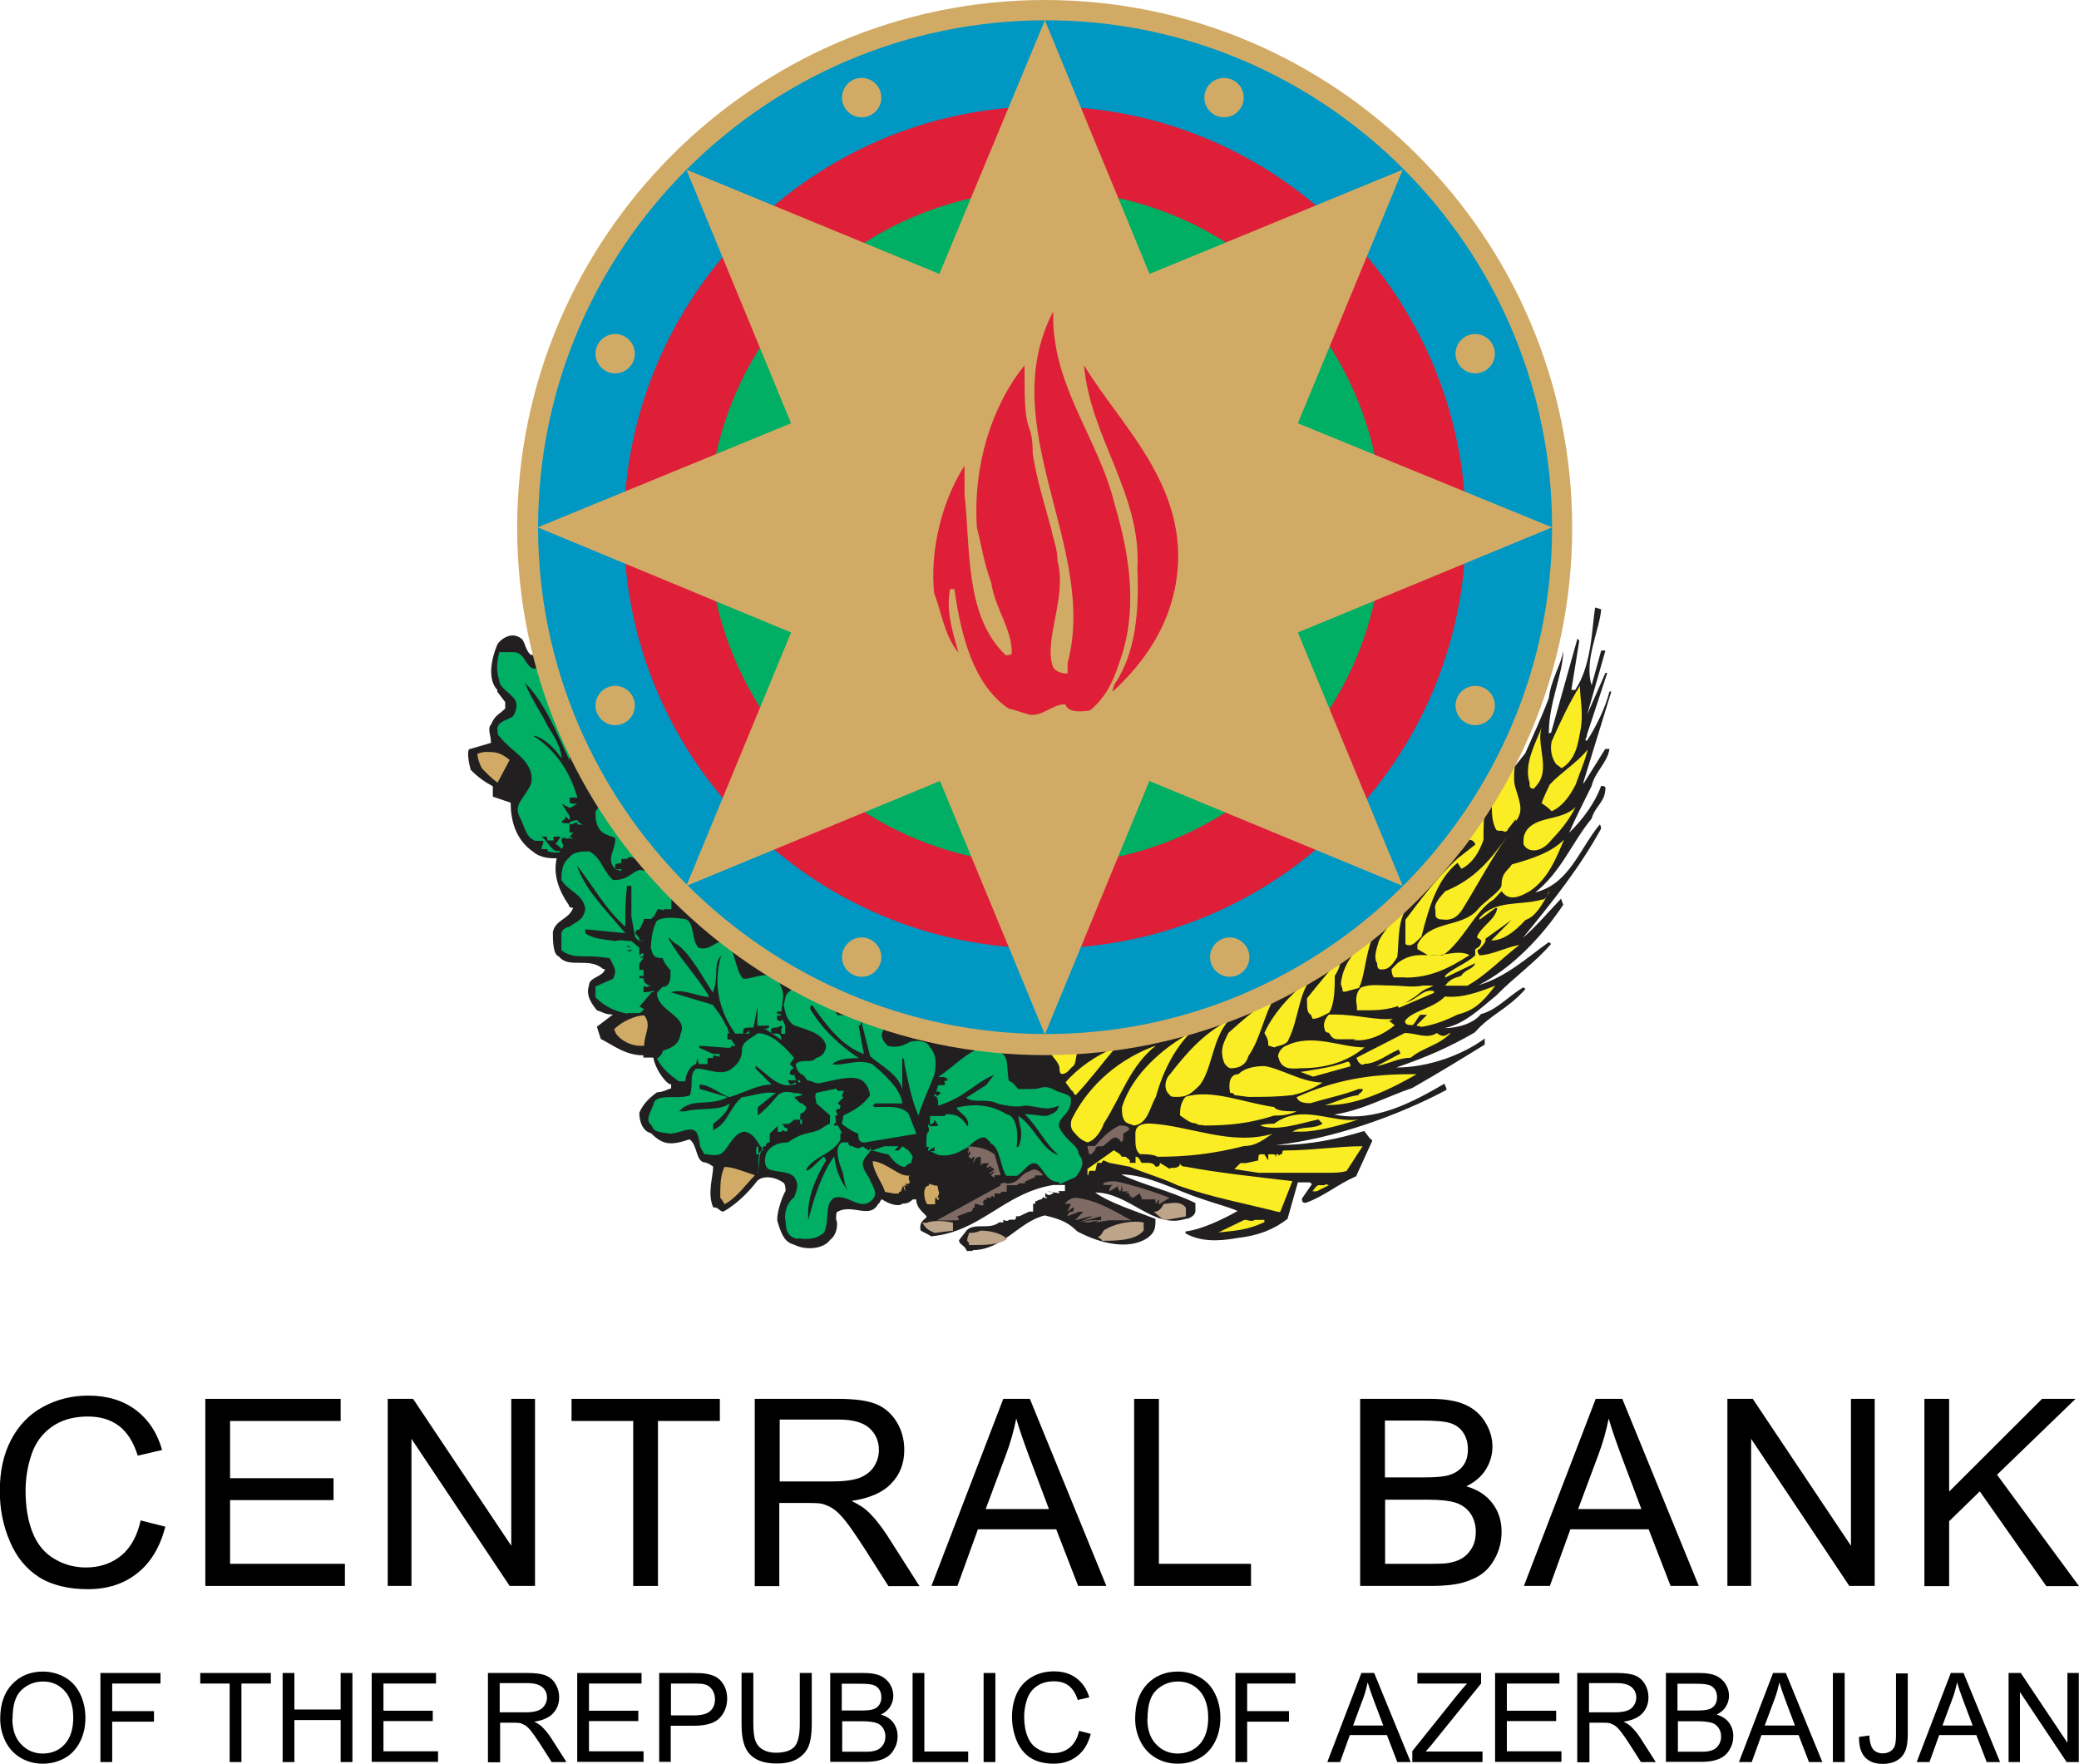 <?xml version="1.0" encoding="UTF-8"?><svg xmlns="http://www.w3.org/2000/svg" id="Layer_2" data-name="Layer 2" viewBox="0 0 102.47 86.92"><defs><style> .cls-1 { fill: #00ae64; } .cls-1, .cls-2, .cls-3, .cls-4, .cls-5, .cls-6, .cls-7, .cls-8, .cls-9, .cls-10, .cls-11 { fill-rule: evenodd; } .cls-2 { fill: #d1ab66; } .cls-3 { fill: #bda589; } .cls-4 { fill: #7f6b64; } .cls-5 { fill: #0555a5; } .cls-6 { fill: #0097c3; } .cls-7 { fill: #faed23; } .cls-8 { fill: #221f20; } .cls-9 { fill: #fcee1e; } .cls-10 { fill: #ec2026; } .cls-11 { fill: #df1e37; } </style></defs><g id="Layer_1-2" data-name="Layer 1"><g><g><g><path d="m6.93,74.93l1.22.31c-.26,1-.72,1.77-1.38,2.29-.66.53-1.48.79-2.44.79s-1.8-.2-2.43-.61c-.62-.4-1.1-.99-1.42-1.76-.33-.77-.49-1.59-.49-2.47,0-.96.18-1.8.55-2.51.37-.71.89-1.26,1.57-1.63.68-.37,1.42-.56,2.24-.56.92,0,1.7.23,2.33.7.63.47,1.07,1.13,1.31,1.98l-1.2.28c-.21-.67-.52-1.16-.93-1.47-.41-.31-.92-.46-1.53-.46-.71,0-1.3.17-1.78.51-.48.34-.81.8-1,1.37-.19.57-.29,1.16-.29,1.77,0,.78.11,1.47.34,2.05.23.59.58,1.02,1.07,1.31.48.29,1,.43,1.57.43.68,0,1.26-.2,1.74-.59.47-.39.79-.98.96-1.76Z"></path><path d="m10.12,78.16v-9.22h6.67v1.09h-5.45v2.82h5.1v1.08h-5.1v3.14h5.66v1.09h-6.88Z"></path><path d="m19.11,78.16v-9.22h1.25l4.84,7.24v-7.24h1.17v9.22h-1.25l-4.84-7.25v7.25h-1.17Z"></path><path d="m31.21,78.16v-8.13h-3.04v-1.09h7.31v1.09h-3.05v8.13h-1.22Z"></path><path d="m37.2,78.16v-9.22h4.09c.82,0,1.45.08,1.87.25.43.17.77.46,1.03.88.26.42.38.88.38,1.39,0,.65-.21,1.21-.64,1.65-.42.45-1.08.73-1.96.86.32.16.57.31.74.46.36.33.69.74,1.01,1.23l1.6,2.51h-1.53l-1.22-1.92c-.36-.55-.65-.98-.88-1.27-.23-.29-.44-.5-.62-.62-.18-.12-.37-.2-.56-.25-.14-.03-.36-.04-.68-.04h-1.42v4.1h-1.22Zm1.22-5.15h2.62c.56,0,.99-.06,1.31-.17.31-.12.55-.3.72-.55.16-.25.25-.53.25-.83,0-.44-.16-.79-.47-1.08-.32-.28-.82-.42-1.5-.42h-2.92v3.05Z"></path><path d="m45.91,78.16l3.54-9.22h1.31l3.77,9.22h-1.39l-1.08-2.79h-3.86l-1.01,2.79h-1.3Zm2.66-3.79h3.13l-.96-2.55c-.29-.78-.51-1.41-.65-1.91-.12.59-.28,1.18-.5,1.76l-1.01,2.71Z"></path><path d="m55.9,78.16v-9.22h1.22v8.13h4.54v1.09h-5.76Z"></path><path d="m67.04,78.16v-9.22h3.46c.7,0,1.27.09,1.7.28.43.19.76.47,1,.86.24.39.36.79.36,1.22,0,.39-.11.77-.32,1.11-.21.35-.54.63-.97.84.56.16.99.44,1.29.84.3.39.45.86.45,1.4,0,.43-.09.83-.27,1.2s-.41.66-.68.86c-.27.2-.61.35-1.01.46-.4.1-.9.15-1.49.15h-3.52Zm1.22-5.35h1.99c.54,0,.93-.04,1.16-.11.31-.09.54-.25.7-.46s.24-.48.24-.81c0-.31-.07-.58-.22-.81-.15-.23-.36-.39-.63-.48-.27-.09-.74-.13-1.4-.13h-1.84v2.79Zm0,4.26h2.3c.39,0,.67-.01.83-.04.28-.05.52-.13.7-.25.19-.12.34-.29.47-.51.12-.22.18-.48.18-.78,0-.34-.09-.64-.26-.9-.18-.25-.42-.43-.73-.53-.31-.1-.76-.15-1.35-.15h-2.13v3.17Z"></path><path d="m75.11,78.16l3.54-9.22h1.31l3.77,9.22h-1.39l-1.08-2.79h-3.86l-1.01,2.79h-1.3Zm2.66-3.79h3.13l-.96-2.55c-.29-.78-.51-1.41-.65-1.91-.12.59-.28,1.18-.5,1.76l-1.01,2.71Z"></path><path d="m85.14,78.16v-9.22h1.25l4.84,7.24v-7.24h1.17v9.22h-1.25l-4.84-7.25v7.25h-1.17Z"></path><path d="m94.85,78.16v-9.22h1.22v4.57l4.58-4.57h1.65l-3.87,3.74,4.04,5.49h-1.61l-3.28-4.67-1.51,1.47v3.2h-1.22Z"></path></g><g><path d="m.01,84.71c0-.73.2-1.3.59-1.71.39-.41.9-.62,1.51-.62.4,0,.77.1,1.1.29.33.19.57.46.74.81.17.35.26.74.26,1.18s-.09.84-.27,1.19-.43.62-.76.8c-.33.18-.68.27-1.07.27-.41,0-.78-.1-1.11-.3-.33-.2-.57-.47-.74-.82s-.25-.71-.25-1.1Zm.6,0c0,.53.14.95.43,1.25.28.3.64.46,1.07.46s.8-.15,1.08-.46c.28-.31.42-.74.42-1.31,0-.36-.06-.67-.18-.94-.12-.27-.3-.47-.53-.62-.23-.15-.49-.22-.78-.22-.41,0-.76.14-1.06.42-.3.28-.44.75-.44,1.41Z"></path><path d="m4.95,86.84v-4.39h2.96v.52h-2.38v1.36h2.06v.52h-2.06v1.99h-.58Z"></path><path d="m11.32,86.84v-3.87h-1.45v-.52h3.48v.52h-1.45v3.87h-.58Z"></path><path d="m13.93,86.84v-4.39h.58v1.8h2.28v-1.8h.58v4.39h-.58v-2.07h-2.28v2.07h-.58Z"></path><path d="m18.32,86.84v-4.39h3.17v.52h-2.59v1.34h2.43v.51h-2.43v1.49h2.69v.52h-3.27Z"></path><path d="m24.05,86.84v-4.39h1.95c.39,0,.69.04.89.12s.37.22.49.42c.12.2.18.42.18.66,0,.31-.1.57-.3.79-.2.21-.51.35-.93.41.15.07.27.15.35.22.17.16.33.35.48.58l.76,1.19h-.73l-.58-.91c-.17-.26-.31-.46-.42-.6-.11-.14-.21-.24-.29-.29s-.18-.09-.26-.12c-.07-.01-.17-.02-.32-.02h-.67v1.95h-.58Zm.58-2.45h1.25c.27,0,.47-.03.62-.08.15-.05.26-.14.34-.26.08-.12.12-.25.12-.39,0-.21-.08-.38-.23-.51-.15-.13-.39-.2-.71-.2h-1.39v1.45Z"></path><path d="m28.45,86.84v-4.39h3.17v.52h-2.59v1.34h2.43v.51h-2.43v1.49h2.69v.52h-3.27Z"></path><path d="m32.49,86.84v-4.39h1.66c.29,0,.51.01.67.04.22.04.4.1.54.2.15.1.26.24.35.42.09.18.13.38.13.6,0,.37-.12.69-.36.95-.24.26-.67.39-1.29.39h-1.13v1.78h-.58Zm.58-2.3h1.13c.38,0,.64-.07.8-.21s.24-.34.24-.59c0-.18-.05-.34-.14-.47s-.21-.22-.37-.26c-.1-.03-.28-.04-.54-.04h-1.12v1.57Z"></path><path d="m39.43,82.45h.58v2.54c0,.44-.05.79-.15,1.05s-.28.47-.54.63c-.26.16-.6.24-1.03.24s-.75-.07-1.01-.21c-.26-.14-.45-.35-.56-.62s-.17-.63-.17-1.1v-2.54h.58v2.53c0,.38.04.66.11.84.07.18.19.32.37.42.17.1.38.15.63.15.43,0,.73-.1.91-.29.18-.19.27-.57.27-1.12v-2.53Z"></path><path d="m40.92,86.84v-4.39h1.65c.34,0,.6.04.81.13.2.09.36.23.48.41.11.18.17.38.17.58,0,.19-.05.36-.15.53s-.26.3-.46.4c.27.08.47.21.61.4.14.19.21.41.21.66,0,.21-.04.4-.13.57-.09.18-.19.31-.32.41-.13.1-.29.17-.48.22s-.43.07-.71.07h-1.67Zm.58-2.54h.95c.26,0,.44-.02.55-.05.15-.04.26-.12.33-.22.07-.1.11-.23.11-.38,0-.15-.03-.27-.1-.38s-.17-.19-.3-.23-.35-.06-.67-.06h-.88v1.33Zm0,2.03h1.09c.19,0,.32,0,.4-.02.13-.02.25-.06.34-.12.09-.06.16-.14.22-.24.06-.11.09-.23.09-.37,0-.16-.04-.31-.13-.43-.08-.12-.2-.21-.35-.25s-.36-.07-.64-.07h-1.01v1.51Z"></path><path d="m44.98,86.84v-4.39h.58v3.87h2.16v.52h-2.74Z"></path><path d="m48.48,86.84v-4.39h.58v4.39h-.58Z"></path><path d="m53.18,85.3l.58.15c-.12.48-.34.84-.66,1.09-.32.25-.7.38-1.16.38s-.86-.1-1.15-.29c-.3-.19-.52-.47-.68-.84-.15-.37-.23-.76-.23-1.18,0-.46.09-.86.26-1.2.17-.34.42-.6.75-.78.32-.18.68-.26,1.06-.26.44,0,.81.11,1.11.34s.51.54.63.94l-.57.13c-.1-.32-.25-.55-.44-.7-.19-.15-.44-.22-.73-.22-.34,0-.62.08-.85.24s-.39.38-.48.65c-.09.27-.14.55-.14.84,0,.37.05.7.16.98s.28.49.51.62c.23.14.48.21.75.21.33,0,.6-.09.83-.28.23-.19.38-.47.46-.83Z"></path><path d="m55.95,84.71c0-.73.2-1.3.59-1.71.39-.41.9-.62,1.51-.62.4,0,.77.1,1.1.29.33.19.57.46.74.81.17.35.26.74.26,1.18s-.09.84-.27,1.19-.43.62-.76.8c-.33.18-.68.27-1.07.27-.41,0-.78-.1-1.11-.3-.33-.2-.57-.47-.74-.82s-.25-.71-.25-1.1Zm.6,0c0,.53.14.95.43,1.25.28.3.64.46,1.07.46s.8-.15,1.08-.46c.28-.31.42-.74.42-1.31,0-.36-.06-.67-.18-.94-.12-.27-.3-.47-.53-.62-.23-.15-.49-.22-.78-.22-.41,0-.76.14-1.06.42-.3.28-.44.75-.44,1.41Z"></path><path d="m60.89,86.84v-4.39h2.96v.52h-2.38v1.36h2.06v.52h-2.06v1.99h-.58Z"></path><path d="m65.42,86.84l1.68-4.39h.63l1.8,4.39h-.66l-.51-1.33h-1.83l-.48,1.33h-.62Zm1.27-1.8h1.49l-.46-1.22c-.14-.37-.24-.67-.31-.91-.06.28-.13.56-.24.84l-.48,1.29Z"></path><path d="m69.61,86.84v-.54l2.25-2.81c.16-.2.31-.37.45-.52h-2.45v-.52h3.14v.52l-2.46,3.04-.27.31h2.8v.52h-3.47Z"></path><path d="m73.69,86.84v-4.39h3.17v.52h-2.59v1.34h2.43v.51h-2.43v1.49h2.69v.52h-3.27Z"></path><path d="m77.74,86.84v-4.39h1.95c.39,0,.69.04.89.12s.37.22.49.42c.12.2.18.42.18.66,0,.31-.1.57-.3.79-.2.21-.51.35-.93.41.15.07.27.15.35.22.17.16.33.35.48.58l.76,1.19h-.73l-.58-.91c-.17-.26-.31-.46-.42-.6-.11-.14-.21-.24-.29-.29s-.18-.09-.26-.12c-.07-.01-.17-.02-.32-.02h-.67v1.95h-.58Zm.58-2.45h1.25c.27,0,.47-.03.62-.08.15-.05.26-.14.34-.26.08-.12.12-.25.12-.39,0-.21-.08-.38-.23-.51-.15-.13-.39-.2-.71-.2h-1.39v1.45Z"></path><path d="m82.11,86.84v-4.39h1.65c.34,0,.6.04.81.13.2.09.36.23.48.41.11.18.17.38.17.58,0,.19-.05.36-.15.53s-.26.3-.46.4c.27.08.47.21.61.4.14.19.21.41.21.66,0,.21-.04.4-.13.57-.09.18-.19.31-.32.41-.13.1-.29.17-.48.22s-.43.07-.71.07h-1.67Zm.58-2.54h.95c.26,0,.44-.02.55-.05.15-.04.26-.12.33-.22.07-.1.11-.23.11-.38,0-.15-.03-.27-.1-.38s-.17-.19-.3-.23-.35-.06-.67-.06h-.88v1.33Zm0,2.03h1.09c.19,0,.32,0,.4-.02.13-.02.25-.06.34-.12.09-.06.16-.14.22-.24.06-.11.09-.23.09-.37,0-.16-.04-.31-.13-.43-.08-.12-.2-.21-.35-.25s-.36-.07-.64-.07h-1.01v1.51Z"></path><path d="m85.71,86.84l1.68-4.39h.63l1.8,4.39h-.66l-.51-1.33h-1.83l-.48,1.33h-.62Zm1.27-1.8h1.49l-.46-1.22c-.14-.37-.24-.67-.31-.91-.06.28-.13.56-.24.84l-.48,1.29Z"></path><path d="m90.34,86.84v-4.39h.58v4.39h-.58Z"></path><path d="m91.62,85.6l.52-.07c.01.34.08.56.19.69.11.12.27.19.46.19.15,0,.27-.03.38-.1s.18-.16.22-.27c.04-.11.06-.3.06-.55v-3.02h.58v2.99c0,.37-.04.65-.13.85-.09.2-.23.36-.42.46-.19.11-.42.16-.68.16-.39,0-.68-.11-.88-.33-.2-.22-.3-.55-.29-.99Z"></path><path d="m94.47,86.84l1.68-4.39h.63l1.8,4.39h-.66l-.51-1.33h-1.83l-.48,1.33h-.62Zm1.27-1.8h1.49l-.46-1.22c-.14-.37-.24-.67-.31-.91-.06.28-.13.56-.24.84l-.48,1.29Z"></path><path d="m99,86.84v-4.39h.6l2.3,3.44v-3.44h.56v4.39h-.6l-2.3-3.45v3.45h-.56Z"></path></g></g><g><path class="cls-8" d="m27.85,41.16s.09,0,.09-.13c0,.13.09.13.09,0v-.09l-.39-.3h0c-.09.21,0,.3,0,.39l.21.13h0Zm20.08,20.45c1.5,0,2.29-1.41,3.57-1.71.69.17,1.11.3,1.6.79,1.18.62,2.55.92,3.46.32.3-.23.39-.41.39-.81v-.13c-.99-.39-2.27-.79-2.97-1.3,1.67,0,2.87,1.82,4.45,1.3.19,0,.49-.17.49-.39v-.39c-1.28-.62-2.67-.92-3.66-1.41h0c1.3,0,2.69.79,3.96,1.2.58.21,1.3.39,1.78.6-.68.39-1.78.92-2.57,1.01v.09c.7.41,1.6.41,2.57.23,1-.11,1.78-.41,2.46-.94l.51-1.8h.6l.09.09-.49.71c0,.21.09.21.19.21.9-.32,1.58-.92,2.48-1.31l.79-1.73s0-.11-.09-.11l-.3-.39c-1.3.39-2.67.69-4.26.69h-.08c2.85-.3,6.12-1.5,8.4-2.72,0,0,0-.09-.11-.3-1.58.92-3.44,1.92-5.43,1.52h0c1.39-.21,2.67-.92,3.85-1.31,1.28-.73,2.57-1.52,3.57-2.14v-.3c-1.09.81-2.78,1.43-4.36,1.43-.19,0,0,0,0,0,1.5-.51,2.67-1.03,3.87-1.73.79-.9,1.58-1.11,2.48-2.12q0-.09-.11-.09c-.79.49-1.3,1.11-2.07,1.31-.39.49-1.2.69-1.8.69,0,0-.09,0,0,0,1-.21,1.69-.9,2.57-1.62.9-.92,1.9-1.61,2.69-2.53l-.11-.09c-.98.69-2.07,1.71-3.46,2.12h0c1.6-.81,3.08-2.33,4.17-3.96l-.11-.3c-.49.51-1.28,1.43-1.88,1.93,1.58-1.93,2.78-3.44,3.85-5.37,0-.21-.07-.21-.07-.21-1,1.22-1.5,2.93-3.17,3.34,1.28-1.01,1.78-2.42,2.78-3.64.17-.62.68-.81.68-1.52,0,0,0-.09-.21-.09-.3.81-.86,1.61-1.58,2.31.3-.69.71-1.5,1.11-2.31.17-.71.77-1.13.88-1.82h-.21l-1.07,1.71v-.09l1.37-4.45h-.09c-.21.83-.71,1.82-1.11,2.42-.17,0,0-.11,0-.3l1-3.04h-.09l-.9,2.05.9-3.15h-.21l-.47,1.71c-.39-1.2.39-2.72.47-3.74l-.3-.09c-.17,1.11-.17,2.84-.98,4.06h-.19l.39-2.42-.09-.11-1.3,4.64c-.11,0-.11.11-.11,0,0-1.5.71-2.93.71-4.04h0c-.11.71-.6,1.41-.71,2.33-.38,1.01-.77,1.82-1.16,2.72h0c-22.56,28.97-44.25,7.7-48.89-4.84h-.11c-.3-.21-.3-.7-.49-.81-.51-.41-1.09.11-1.18.3-.3.71-.49,1.71,0,2.23v.09l.39.51v.32c-.3.3-.49.3-.7.79-.19.21,0,.51,0,.9l-1.09.32c-.09.19,0,.69.09,1.01.39.39.7.6,1.09.81v.51l.88.3c0,.81.21,1.8,1.11,2.42.38.32.86.32,1.16.32-.19.81.11,1.61.6,2.31q0,.13.21.13c-.21.58-.88.58-1,1.2,0,.39,0,1.11.3,1.2.49.62,1.48,0,2.18.62h.09c-.09.39-.79.39-.79.81-.19.51.21,1,.39,1.22.3.09.39.21.79.21l-.79.6.19.6c.6.3,1.2.81,2.1.81v.11h.49c.09.51.49,1.11.79,1.31h.09v.21c-.09,0-.39.19-.69.19-.3.21-.68.53-.88,1.01,0,.51.21.92.58,1.01.6.6.99.6,1.9.3.39.3.3,1.01.69,1.13q.17,0,.47.21c0,.51-.3,1.31,0,2.01.3,0,.3.21.51.21.69-.39,1.28-1.01,1.67-1.52.3-.28.9-.19,1.3.11q.09.09.09.39c-.19.3-.49,1.24-.39,1.54.21.7.39,1,.81,1.11.58.3,1.46.21,1.77-.23.39-.3.39-.88.3-1.01,0-.17,0-.39.09-.39.71-.39,1.6.39,1.99-.39.09,0,.09-.21.19-.21.3.21.81.39,1,.21.11,0,.3,0,.51-.21h.17c0,.39.3.6.51.83,0,.17-.38.17-.3.69.09.09.4.19.51.3,2.46-.21,3.57-2.12,6.03-2.53h.58v.3h-.28c-.09,0,0,0,0,.11l-.6-.11c.3.11.3,0,.3.11-.3.19-.3,0-.39,0v.19h.09c0,.11-.19,0-.19,0l-.09.11c-.21,0-.3.21-.3,0v.21h-.11v.39h-.19l-.49.23h-.21q.11,0,0,.17h-.41.13c-.13.13-.3,0-.3,0v.13h-.41c.21,0,.3,0,.21,0-.49.39-1.2,0-1.6.39l-.38.49c0,.23.28.23.38.53h.3Z"></path><path class="cls-8" d="m28.51,38.98h0v-.07h-.06v.07h.06Z"></path><path class="cls-2" d="m45.7,59.35h.39v-.32c.11,0,.11.11.11.11.09,0,.09-.11.09-.11h-.09l.09-.21-.09-.39h-.11l-.3-.09v.09c-.3,0-.3.6-.09.92h0Zm-1.58-.53h.19v-.09h.09l.11-.3.11.3q0-.3-.11-.3h.28s-.17,0-.17-.09h.17c.11-.11,0-.11,0-.3q0-.11.11-.11h0c-.6.11-1.09-.6-1.88-.71v.11c.09.51.49,1.01.6,1.41l.49.09h0Zm-8.41.53c.6-.32,1-.92,1.5-1.43h0c-.62-.21-1.11-.41-1.5-.41-.21.41-.21.92-.21,1.52,0,0,.11.11.21.32h0Zm-4.15-7.81h.19c0-.6.39-1.01,0-1.5-.39,0-1.09.28-1.48.69l.09.21c.3.41.81.6,1.2.6h0Zm-7.04-12.96l.6-1.13c-.49-.39-.7-.39-1.2-.39,0,0-.17,0-.39.09,0,.21.11.51.22.71.17.19.49.51.77.71h0Z"></path><path class="cls-3" d="m57.36,60.14l1.09-.19v-.43c-.3-.39-.79-.19-1.09-.19-.19.39-.39.39-.49.39l.49.41h0Zm-3.06,1.01c.69,0,1.67,0,2.07-.51h0v-.39c-.47-.11-1.37,0-1.97.39-.09.19-.21.32-.3.32.09.09.21.09.21.19h0Zm-6.54.21c.79,0,1.48,0,1.88-.3-.3-.3-.88-.41-1.3-.41-.28.11-.39.11-.58.11,0,.07-.09.21-.09.39l.09.11v.09h0Zm-1.67-.6l.88-.11v-.39c-.39-.11-1.09-.11-1.28,0h-.23c.23.39.41.39.62.51h0Z"></path><path class="cls-4" d="m46.95,60.14h.3c0-.19-.09-.19-.09-.19l.58-.22q.21,0,.21-.21h.09v-.19c.3,0,.3.19.49,0,0,0-.19,0,0-.21h.09v-.09h.23c0-.21.17,0,.17,0v-.21h.3q0-.09.11-.09h.19v-.32h.51l.09-.09h.3v-.09l.49-.21v-.09h.39s-.09-.21-.39-.3c-.09,0-.28.09-.49.19-.3.21-.39.51-.9.51-.19-.09-.19,0-.3,0v.09l-3.16,1.73s-.09,0,0,0h.79Zm2.07-2.22h.3l-.3-1.03c-.26-.19-.68-.39-1.28-.39v.21q-.09,0,0,.19v-.19c.21.19,0,.19,0,.3.21.19.21,0,.21,0h.09l-.09.32.09-.13s0-.19.3-.19v.51q0-.19.19-.19h.09v.19-.19h.13l-.13.19c.13.11.13-.19.23,0,0,0,0,.11-.09.11l.09-.11.17.11-.26.19c.09.11.09-.09.26-.09h0l-.17.21.17.09v-.09h0Zm4.68-1.03h0c.19,0,.19-.19.28-.19h0c0-.21.11-.21.3-.21h.09l.21-.19c.09,0,.3-.43.6-.13l.09.13.09-.13v-.3l.3-.19c0-.21-.3-.21-.49-.21-.6.3-.9.69-1.2,1.01h-.38l.09.39h0Zm3.46,2.44l.49-.3c-.79-.3-1.76-.62-2.67-.81-.3,0-.39,0-.6.09v.09h.51s-.21,0-.21.32l.51-.32s-.21,0,0,.32c.09,0,.09-.32.09-.32q.09.32,0,.32h.39l-.21.09h.21v.21s.09-.21.09,0h.11l.3-.21.09.21h.08s-.08,0-.08.09h.69v.21l.19-.21h0q0,.21-.11.21h.11Zm-3.55.92l.58-.11h0l-.21.11.69-.11h1.09c-.79-.41-1.67-1.01-2.76-1.11-.11,0-.39.09-.51.3h.3l-.19.39.28-.21s.11,0,0,.21h-.09q-.09,0-.19.22l.58-.22h.21l-.4.41c.19,0,.6-.19.88-.19h0l-.69.3,1.09-.3v.19c-.3,0-.68,0-.88.11h.21Z"></path><path class="cls-8" d="m45.55,56.22h.08l-.08-.23v.23h0Z"></path><path class="cls-8" d="m45.98,56.07v-.08s-.13-.15-.21-.15c-.13.15.07.15.21.22h0Z"></path><path class="cls-8" d="m37.94,55.26q.06,0,0-.07h0s0,.15,0,.07h0Z"></path><path class="cls-8" d="m38.46,55.17v-.15c0-.07-.13.15-.21,0l.21.15h0Z"></path><path class="cls-8" d="m38.77,54.71h.08v-.08q0-.15.13-.15c.08,0-.13,0,0-.08v-.08h-.13l-.08.38h0Z"></path><path class="cls-8" d="m39.31,54.51v-.07s-.08-.08-.08,0l.08.07h0Z"></path><path class="cls-8" d="m38.22,54.17h.15c0-.15-.15,0-.15,0h0Z"></path><path class="cls-8" d="m40.87,53.91h.06c0-.08-.06-.08-.06-.08v.08h0Z"></path><path class="cls-8" d="m46.33,53.91s0-.08.13-.08c0,0,0,.08.06.08-.06-.08-.06-.21-.19-.21q-.08.13-.08.21h.08Z"></path><path class="cls-9" d="m64.72,53.06l1.84-.51c0-.15-.07-.23-.13-.23-.83.3-1.58.38-2.33.51l.62.23h0Z"></path><path class="cls-8" d="m46.58,52.67l.06-.08h-.06v.08h0Z"></path><path class="cls-9" d="m66.77,51.26c.68.07,1.43-.28,1.97-.73l-.26-.21c-.69.36-1.16.73-1.78.94h.08Z"></path><path class="cls-9" d="m68.97,49.66l1.71-.73v-.08c-.49-.15-.83.38-1.3.53-.21.08-.41.08-.49.15,0,0,0,.13.08.13h0Z"></path><path class="cls-1" d="m52.31,58.32l.69-.3c.17-.21.58-.69.17-1.13,0-.19-.17-.39-.17-.39-.3-.3-.69-.62-.81-1.01,0-.51.69-.6.58-1.41-.17-.21-.58-.21-.88-.41-.49-.21-.58,0-.98,0h-.7c-.09,0-.19-.3-.49-.41-.11-.58,0-1.11-.3-1.31-.21-.3-.7-.39-1.11-.3-.77.3-1.16.81-2.07,1.43h.3c.39.19,0,.19,0,.19,0,.11.09.11,0,.21h-.3l-.09.32c0,.09.09-.11.09,0,.3.09,0,.09,0,.21,0,0-.09,0-.19-.11v.11l.19.09h-.09s.09,0,.09.3v.09c1.3-.39,1.78-1.11,2.76-1.52h0l-.4.51-.98.62c.39.3.98,0,1.58.3.39.09.9.19,1.3.09.58,0,1.07.3,1.67,0,0,.3-.3.41-.6.51-.28,0-.68-.09-1.07-.09.58.51.98,1.43,1.67,2.01h0s0,.11,0,0c-.79-.19-1.18-1.41-1.97-1.92,0,.41.3.81,0,1.52h-.09c.09-.71,0-1.52-.51-1.61-.79-.51-1.69-.51-2.46-.32.19.32.58.41.58.83,0,.09-.09.09-.09,0-.3-.41-.49-.51-1-.51l-.09.09h-.7v.41s.21,0,.21-.21c.09,0,.09.21.19.21,0,.09-.09.09-.09.09h-.3l-.11-.09v.09h0s.11.21,0,.3h0c-.08,0-.08.41-.08.53v.19h.08c.11,0,0,0,0,.21h0l.32-.21v.21h-.21l.39.19c.69.11,1.09-.19,1.48-.39.3-.3.79-.71,1-.3.09,0,.09.11.09.11.49.19.49,1.2.79,1.61h.51c.39-.21.58-.73.98-.6.39.3.49.9,1.09.9,0,.09.11.09.11.09h0Zm-9.73-2.01l2.59-.43-.39-1c-.39-.41-.99-.32-1.67-.32l-.11-.09s.11,0,.11-.09h1.37c-.09-.71-.88-1.43-1.48-1.93-.68-.3-1.39.09-1.97,0,0,0-.11,0,0,0,.28-.3,1-.3,1.3-.3-.9-.6-1.8-1.41-2.39-2.42v-.11l.09-.09c.69,1.01,1.48,2.03,2.55,2.42l-.26-1.41h.09c0-.21.09-.21.09,0l.39,1.52c.58.49,1.39.9,1.58,1.61v-1.52q.11,0,.11.3c.19.81.3,1.63.69,2.53.17-.6.47-1.2.79-2.03.09-.51.09-1.01-.21-1.31-.11-.3-.51-.41-.98-.3-.41.21-.6.3-1.11.21-.19-.21-.3-.32-.3-.62.11-.19.11-.39,0-.39l-1.37-.6c-.09.09-.6.09-.81.09-.39-.83-1.18-.9-1.86-1.43-.3.11-.6.23-.71.53v.07h0l-.09.32c.09.3.09.71.51,1.01.6.21,1.46.39,1.58,1.01,0,.21-.11.51-.49.6-.21.3-.69,0-1,.3,0,.22.21.51.3.51.21.11.21.3.3.3.19,0,.39.21.68.11.6-.11,1.5-.41,1.99-.11.3.21.39.62.39.73-.32.49-.88.79-1.3.99l-.09.41c.09.09.51.39.81.49,0,.32.09.43.26.43h0Zm-3.04,4.75c.39,0,.69,0,1.07-.3.3-.62,0-1.43.51-1.73.69-.21,1.3.71,1.88.09.3-.3,0-.69-.09-.9-.09-.3-.39-.51-.39-.9.08-.32.3-.43.39-.62.21,0,.69.19.88.19.3.43.6.62.81.62q.19-.19.3-.19l.09-.32-.21-.3-.3-.21-.19.21h-.21l.21-.21h-.7l-.6.21c-.09,0-.09-.21-.09-.21,0,0,0,.21-.09.21l-.3-.21c-.19.21-.49,0-.49,0q-.21,0-.21-.19h-.3c-.39.19-.21.88,0,1.41.09.21.09.71.3,1.01h0c-.3-.41-.6-.92-.69-1.73-.6.81-1,2.03-1.28,3.14h0c-.09-1.11.39-2.12.88-2.95l-.11-.19c-.38.32-.58.62-.86.71v-.09c.38-.62,1.28-.73,1.67-1.43v-.32h.09l-.21-.39h-.19v-.09c.19,0,0-.41.09-.41h.09l-.09-.21c.09-.21.21,0,.21-.21.09-.09-.11-.09-.11-.19h0l.3-.3h-.09v-.09l.09-.21h-.3l-.09-.11-.98.21c-.11.21,0,.21,0,.51l.68.6v.41c-.3.09-.39.3-.79.39-.28.09-.68.09-1.28.53-.51,0-.9.19-1.09.58-.11.43,0,.62.11.73.47.19.98.09,1.28.39.3.41.09.71,0,1.01-.41.3-.51.92-.41,1.22,0,.41.11.71.51.81h.3Zm-2.18-3.25c.09-.49,0-.92.28-1.32h.11c0-.19.11-.19.19-.19v-.43l.09-.09.3-.3v.3h.21v-.09h0l.19.09.11-.09c-.11-.21-.11,0-.21-.21l-.09-.09h.3c.09,0,.3-.21.3-.21h.3v.21h.09v-.21h-.09v-.21h.09q-.09,0-.09-.09c.09,0,.3-.11.3-.32l-.21-.19h-.09l-.3-.3.39-.09c0-.11-.3-.11-.39-.11-.3-.09-.6-.09-.81.11-.3.39-.7.79-.98.99h0v-.41c.28-.19.58-.49.9-.69-.62-.09-1.01.11-1.69.21-.6.49-.69,1.31-1.41,1.61v-.3c.51-.41.71-.62.81-1.01-.49.39-1.48.19-2.18.39h-.3c.6-.7,1.5-.21,2.39-.7h0l-1.39-.41v-.21c.51,0,1.09.53,1.48.62.7-.21,1.39-.62,2.07-.62l-.79-.79v-.13c.62.41,1.09,1.13,1.9.92h.09c0-.21-.09,0-.3,0,0-.09-.09-.09-.09-.21h.39c.21,0,0,.11.21.11v-.11h-.21l-.09-.3s0,.11-.21,0c0,0,0-.28.21-.28l-.21-.22.21-.3c-.41-.51-1.11-1.22-1.78-1.22-.4.3-.79.41-.79.83s-.21.7-.51.92c-.49.39-1.18,0-1.67,0-.21,0-.3.28-.3.58,0,.11,0,.53-.09.73-.21.09-.51.09-.9.09-.3,0-.79,0-.88.3-.09.39-.49.81-.09,1.11.09.3.3.3.88.39.49,0,1-.39,1.3-.09.09.09.19.53.19.71l.21.39c.19,0,.47.11.79,0,.39-.19.58-1.01,1.18-1.11.58.09.69.71.98.92q-.19,0-.28.19v-.39h0q-.11,0-.11.21v.19h.11c.09,0,0,.11,0,.3v.62h0Zm-3.57-4.56h0c0-.3.21-.71.51-.81l.09-.3s0,.3.09.3h.39v-.3h.28v-.09c0-.11.32.09.32,0v-.11h-.32l-.68-.3v-.09h.21l1.18.09h.09q.09,0,.09-.09h-.09.3l-.21-.32h-.19v-.3h.09c-.09-.39-.49-1-.81-1.41l-2.07-.62h0c.7-.19,1.3.23,1.9.23-.6-1.03-1.5-1.93-1.99-2.85v-.09c.09.09.09.19.49.41.69.6,1.2,1.61,1.67,2.31.32-.69,0-1.41.41-1.8h0c-.41,1.41-.09,2.72.7,3.83h.69c0-.3,0,0-.3,0v-.19s0-.11.3-.11h.21l.19-1.01h0v1.13-.21h.58v.09s-.08,0-.19.11l-.11-.11h0l.9.6h0q0-.3-.21-.3h-.3v-.19c0-.11.23-.11.3-.11h0l.21-.09h0c.09.09,0,.09,0,.21v.19h.19v-.39h0c-.09-.21-.09-.3-.19-.3v.09l-.21-.09v-.21h.21q0-.09-.21-.09v-.11h.21l.09-.69c0-.41-.09-.53-.3-.92-.58-.41-1.09,0-1.67,0-.39-.41-.39-1.41-.79-1.73l-.3-.11c-.41.11-.58.43-1.09.32-.39-.32-.19-1.33-.7-1.43-.7-.09-1.09-.09-1.37.09-.21.3-.3,1.01-.3,1.33.09.41.19.51.58.51.09.3.39.6.39.6,0,.41,0,.71-.3.81h-.09l-.28.3c0,.92,1.58,1.13,1.16,2.03-.09.62-.58.71-.88.83,0,.19-.28.39-.28.39.28.53.68.81,1.07,1.11h.3Zm-2.87-3.32h.6q.21-.11.21-.21l-.21-.11.6-.71h.09v-.07h0c-.09,0-.09.07-.49.07v-.3c.39.11,0,0,.39,0q-.39-.09-.39-.39h-.21v-.11h.21v-.3h-.21v-.3l.21-.3h0s.39,0,0,0h-.21l.21-.09h0c0-.3-.21,0-.21,0v-.41l-.39-.32c-.3,0-.51-.09-.81,0-.49-.09-1.07-.09-1.46-.39v-.19l1.97.19c-1-1.2-1.97-2.12-2.39-3.34.81,1.01,1.39,2.14,2.39,3.02,0-.88,0-1.3.09-2.01h.21v1.52l.19,1.02.21.19.21-.09c0-.09,0,.09-.21.09,0-.09,0-.19-.21-.39,0-.19.21-.19.21-.19v.19-.19l.21-.43v-.09h.39q0-.09.09-.09l.09.09-.09-.09.21-.39c.28,0,.28.09.28.09v-.09h.39v-.83c-.09-.09-.3-.3-.39-.6-.39-.3-.98-.51-1.18-.51l-.21.09c-.19.11-.49.41-1,.41h-.09c-.49-.41-.58-1.11-1.18-1.41-.3,0-.79,0-.98.3-.39.3-.39.81-.39,1.11.39.6,1.07.69,1.18,1.43-.11.58-.41.58-.79.88-.11,0-.39.13-.39.32v.83c.39.3.77.3,1.07.3s.69,0,1.3.09c.19.3.28.6.28.6,0,.3-.09.3-.09.41l-.88.39v.53c.49.49.98.69,1.58.81h0Zm-3.55-7.92h.21c0-.07.09-.07,0-.07h-.13c-.28,0-.47-.53-.77-.71h.21c.09,0,.09.09.09.19h.3v-.19h.39c-.09,0-.09.09-.09.09l-.21.3h.08l.23.21c.19-.21,0-.21,0-.41h0v-.09c.19-.09.19,0,.28,0,.11,0,.11-.09.11-.09h0v.09h.19l-.19-.09.19-.21h-.19v-.41c0-.09-.21,0-.39-.09,0-.11.19-.11.19-.3l.21.19v.21c.19,0,.19-.09.38-.09v.09q.3,0,.3.09h0c0-.09-.3-.19-.3-.3q-.19,0-.38.11v-.3l-.39-.62h0l.39.21.38-.21h-.19q-.19,0-.19-.09v-.21h.38c-.38-1.31-1.07-2.33-2.16-3.04h.09c.6.21,1,.71,1.3,1.11-.09-.69-.39-1.11-.7-1.6-.39-.81-.81-1.33-1.11-2.12,0,0,0-.11,0,0,1.01,1.01,1.58,2.52,2.2,3.83v-.41c-.49-1.2-1.09-2.63-1.6-4.13h-.19c-.41-.11-.41-.81-.99-.81h-.69c-.09.39-.19.81,0,1.41,0,.3.49.6.69.83.09.08.3.39,0,.9-.21.21-.69.21-.79.6,0,0,0,.39.09.39.6.81,1.78,1.22,1.58,2.35-.3.7-.88,1-.58,1.62.28.49.28,1.01.79,1.2h.3c.21,0,0,.21,0,.41h.3v.11l.39.07h0Zm3.25.92v-.09h-.3v-.21c0-.09.3-.09.3-.09v-.21h.3s0-.09.21-.09h0l.19.09c0-.09-.19-.09-.19-.32v-.07c0-.11-.3-.11-.3-.32s0,0,.09,0c-.3-.6-.7-1.22-1.18-2.03-.09.21-.39.21-.39.51,0,.41.09.81.49,1.01.21.11.39.11.49.21,0,.62-.49,1.01,0,1.52h0l.3.09h0Z"></path><path class="cls-8" d="m30.13,42.19v-.08h-.13v.08h.13Z"></path><path class="cls-7" d="m52.33,52.93c.3,0,.39-.28.58-.4.11-.11.11-.41.21-.81l-.09-.11c-.3-.09-.81,0-1.11.11h-.3c.3.39.6.7.6.92q0,.28.11.28h0Zm.7,1.03c.69-.73,1.28-1.54,1.97-2.35-1,.41-1.88,1.03-2.48,1.73l.3.41c.09,0,.09.21.21.21h0Zm11.87,4.75l.6-.3s-.21-.09-.21,0h-.3q-.09,0-.3.3h.21Zm-4.85,2.03c.79-.09,1.37-.09,2.27-.51v-.11s-.21,0,0,0h-.51c0,.11-.39,0-.39,0h0c.11,0,0,0,0,0h-.09l-1.28.62h0Zm7.42-10.95c.7,0,1.48-.09,2.16-.6.21-.09.41-.39.81-.51l.21-.11h.19-.69c-.51.11-1.09,0-1.58,0-.6,0-1.09-.09-1.5.11-.19.19-.28.51-.19.9v.21h.6Zm-1.39,1.43h.88c.69-.32,1.2-.71,1.69-1.01-.79.09-1.78-.21-2.87-.21h-.28c-.21.21-.3.51-.21.71,0,.19.21.19.21.19.19.32.28.32.58.32h0Zm-2.07,1.43c1.18,0,2.25-.22,3.25-1.03-1.18,0-2.57-.71-3.85-.09-.3.09-.49.51-.39.6.09.41.39.53.69.53h.3Zm-2.48,1.41c.79,0,1.39,0,2.18-.09.49-.11.98-.3,1.48-.62-1,0-2.08-.7-2.87-.81-.51,0-1,.11-1.28.4-.41,0-.51.41-.41.92.21,0,.21.11.21.11l.69.09h0Zm-2.2,1.41c1.2,0,2.2-.09,3.47-.49.21,0,.69,0,1.11-.21-.41,0-.99,0-1.11-.21-1.48-.21-3.06-.9-4.36-.51-.28.3-.28.71-.28.92.28.19.49.39.77.39.13.09.21.09.39.09h0Zm-2.27,1.54c1.39,0,2.69-.13,4.26-.53.49,0,.79-.19,1.39-.6-2.09.6-4.06-.41-6.05-.51-.38,0-.7.09-.7.51,0,.6,0,.81.23,1,.17,0,.68,0,.86.13h0Zm5.95,2.72h.09l.6-1.52h0c-1.8-.21-3.66-.41-5.26-.71-.28,0-.28-.19-.28-.19,0,.19-.11.19-.11.19-.09.11-.39,0-.39.11l-.49-.3c0,.19-.11.19-.21.19-.09-.19-.3-.19-.39-.19h-.28s.08,0,0,0c-.09,0-.09-.3-.32-.3v.3h-.28v-.13h0l-.21-.17h-.19l-.09-.13-.3-.19-1.3.92v.3c.11,0,0-.11.11-.21h.28l.09-.39h.21l.09-.13.3.13,1,.19c.68.3,1.48.51,2.37.92,1.69.6,3.36.9,4.96,1.31h0Zm-.9-1.93h3.38c.28,0,.58,0,.88-.09l.79-1.22c-1.18,0-2.57.21-3.85.21-.21,0,0,.19-.21.19-.09.13-.09,0-.09,0h-.09c-.11,0,0,0,0,.13l-.11-.13h-.3v.3h0l-.19-.3h-.21c-.09,0-.09.13-.09.3l-.6.13h-.28l-.3.3,1.28.19h0Zm2.08-2.03c.69,0,1.88-.3,2.76-.6h0c-1.28.21-2.76-.81-4.15.21-.09,0-.49,0-.69.09h0c.81.3,1.9-.09,2.87-.3l.21.21c-.51.3-1,.09-1.48.39h.49Zm1.3-1.31c1.47,0,3.06-.79,4.34-1.52h.21-.51c-2.07,0-3.76.3-5.62,1.13.09.3.49.3.68.3,1-.3,1.58-.39,2.37-.7h.21c0,.19-.21.19-.21.3-.7.09-1.18.39-1.67.49h.21Zm2.37-1.92c.6-.11,1.09-.41,1.67-.41.6-.51,1.39-.6,1.97-1.22-.17,0-.28.32-.68,0-.49.32-1,0-1.58,0l-2.38,1.22c.09.3.3.41.39.3.6,0,1.2-.51,1.69-.7l.09.19-1.18.62h0Zm2.18-1.93c.6-.09,1.18-.3,1.78-.6.79-.21,1.18-.51,1.88-1.43-.79.3-1.6.62-2.48.53-.58.6-1.6.69-1.97,1.2,0,.21.19.21.38.21.21-.21.3-.51.41-.51h.3l-.51.51c0,.09.09,0,.21.09h0Zm1.3-2.03h.98c.9-.49,1.77-1.41,2.57-2.01-.6.09-1.39.51-1.97.51-.21-.3,0-.3,0-.3.09-.11.3-.32.3-.43v-.09l1.28-.92h0l-1,1.01c.58,0,1.11-.39,1.69-1.01.49-.17.79-.69,1.18-1.41-.09,0-.09.41-.39.41-1.09.3-2.27,0-3.06.9v.09l.79-.58h.09c-.09.58-.79.9-1,1.41,0,.09.11.09.21.19,0,.23-.09.32-.3.43v.3c-.39.39-1.2.69-1.48,1.01v.09l1.48-.71h0c-.09.3-.49.3-.69.62-.19.09-.51.09-.79.49h.11Zm-17.73,7.72c.39-.11.7-.62.79-.92.9-1.41,1.3-2.84,2.57-3.85-1.67.6-3.25,1.82-4.15,3.64-.09.3,0,.51.09.6.11.11.3.41.69.53h0Zm2.29-.83c.68-.09.77-.9,1.07-1.41.39-1.41,1-2.44,1.69-3.15-1.3.71-2.87,2.03-3.36,3.66,0,.3,0,.41.09.6.09.21.3.21.51.3h0Zm2.07-1.41c.49,0,.69-.09,1.18-.6.6-.81.6-2.23,1.39-3.15-1.2.6-2.08,1.61-2.87,2.63-.3.3-.3.83,0,1.03,0,.09.21.09.3.09h0Zm2.67-1.41c.51,0,.79-.22.9-.62.58-.81.79-2.12,1.28-2.84-.79.39-1.48,1.01-2.27,1.71-.19.41-.49.83-.19,1.52.09.11.19.22.28.22h0Zm2.18-1.03c.11-.09.6-.09.69-.39.51-1.01.51-2.42,1.18-3.04h.21-.21c-.77.51-1.88,1.61-2.37,2.72.19.32.19.41.19.62l.3.09h0Zm1.88-1.41c.3,0,.6-.21.81-.3.28-.41.28-1.33.28-1.82.21-.32.3-.62.3-.92-.49.6-1.18,1.41-1.67,2.03,0,.51,0,.71.19.81l.09.21h0Zm1.58-1.33l.7-.19c.3-.6.3-1.61.69-2.54-.79.51-1.48,1.31-1.58,2.33,0,.09.09.21.09.39h.09Zm1.9-1.11c.3,0,.49-.3.69-.6.09-.71,0-1.84.49-2.42-.49.41-1.09,1.01-1.39,1.6-.09.32-.3.83-.09,1.13,0,.3.09.3.3.3h0Zm1.18-1.2c.28.09.49-.23.7-.41.39-1.52.79-2.83,1.78-3.64h0l.19.3c.6-.3.9-.9,1.09-1.43,0-.51,0-1.2.11-1.8-.3.19-.51.79-.81,1.3-.19.32-.39.51-.39,1.03l.39-.53q.21,0,.3.23l-.88.69c-1.09,1.01-1.9,2.14-2.57,3.02v1.13s0,.11.09.11h0Zm1.88-1.24c.28,0,.6-.09.88-.58.7-1.13,1.39-2.44,2.18-3.55h0c-.79,1.11-1.58,2.12-3.06,2.72-.39.41-.58.71-.49.92,0,.32,0,.39.09.39,0,.09.28.09.39.09h0Zm-1.97,2.85c1.18,0,2.08-.41,3.16-1.11-.58-.3-1.3.09-1.97,0h.68c1-.73,1.6-2.23,2.48-2.74l.39-.41c.3.41.69.41,1.39,0,.9-.6,1.3-1.62,1.69-2.54-.6.6-1.48.92-2.57,1.22-.21.32-.51.41-.51,1.01,0,.3-.88.83-1.18,1.22-.79.92-2.37.49-2.97,1.73v.21l.51.3h-.3c-.41,0-.79.09-1.18.39l-.3.3c0,.32.09.32.09.41h.6Zm6.33-6.27c.39,0,.7-.3.88-.53.49-.51.88-1.01,1.18-1.61-.69.71-1.97.41-2.46,1.22-.11.21-.11.3-.11.62.11.21.3.3.51.3h0Zm.88-1.93c.49-.21.88-.71,1.18-1.31.21-.62.41-1.01.6-1.73-.6.71-1.3,1.11-1.88,1.73-.09.21-.39.81-.39.92h0q.3.19.49.39h0Zm.49-2.12h0c.69-.41.81-1.22.9-1.73.21-.9,0-1.73,0-2.33-.51.83-.9,1.63-1.39,2.74-.09.39,0,.81.21,1.11l.28.21h0Zm-1.37,1.01l.09-.11c.79-.81,0-2.03.3-2.93-.3.81-.9,1.82-.6,2.74,0,.19,0,.3.21.3h0Zm-1.5,2.12q.21,0,.21-.11l.4-.51h0v.11c.39-.51.21-.9,0-1.61-.19-.51,0-1.22,0-1.93-.4.92-.6,1.73-1.18,2.65,0,.49,0,.9.21,1.3.09.11.38,0,.38.11h0Z"></path><path class="cls-8" d="m30.95,46.87h.15l.06-.06s-.21,0-.26.06h.06Z"></path><path class="cls-8" d="m30.95,46.68h.15q-.15-.08-.21-.08l.06.08h0Z"></path><path class="cls-2" d="m51.52,1.84c13.3,0,24.15,10.85,24.15,24.15s-10.86,24.17-24.15,24.17-24.17-10.87-24.17-24.17S38.18,1.84,51.52,1.84h0Zm-.02-1.84c14.31,0,25.99,11.7,25.99,26.01s-11.68,25.99-25.99,25.99-26.01-11.7-26.01-25.99S37.17,0,51.5,0h0Z"></path><path class="cls-5" d="m51.54,4.81c11.64,0,21.17,9.5,21.17,21.16s-9.52,21.2-21.17,21.2-21.22-9.54-21.22-21.2S39.85,4.81,51.54,4.81h0Z"></path><path class="cls-6" d="m51.56,1c13.73,0,24.94,11.23,24.94,24.99s-11.21,24.97-24.94,24.97-25.04-11.21-25.04-24.97S37.75,1,51.56,1h0Z"></path><path class="cls-10" d="m51.52,9.03c9.34,0,16.94,7.6,16.94,16.95s-7.61,16.94-16.94,16.94-16.96-7.6-16.96-16.94,7.61-16.95,16.96-16.95h0Z"></path><path class="cls-11" d="m51.5,5.24c11.44,0,20.75,9.29,20.75,20.77s-9.32,20.73-20.75,20.73-20.75-9.31-20.75-20.73S40.06,5.24,51.5,5.24h0Z"></path><path class="cls-1" d="m51.52,9.37c9.18,0,16.62,7.43,16.62,16.62s-7.44,16.62-16.62,16.62-16.62-7.44-16.62-16.62,7.44-16.62,16.62-16.62h0Z"></path><polygon class="cls-2" points="56.66 13.5 69.14 8.36 63.97 20.86 76.5 25.99 63.97 31.17 69.14 43.66 56.65 38.49 51.5 50.98 46.33 38.49 33.83 43.66 38.99 31.17 26.5 25.99 38.99 20.86 33.83 8.36 46.3 13.5 51.5 1 56.66 13.5 56.66 13.5"></polygon><path class="cls-11" d="m50.71,35.22c.7.11,1.11-.51,1.8-.51.11.39.71.39,1.22.3.71-.6,1.11-1.32,1.43-2.33.9-2.42.6-5.05-.21-7.79-.81-3.34-3.14-5.88-3.04-9.54-2.95,5.69,2.23,11.66.71,17.33v.51c-.11,0-.51,0-.71-.3-.51-1.31.71-3.46.21-5.26,0-.62-.21-1.03-.3-1.54-.32-1.2-.71-2.4-.92-3.74,0-.3,0-.81-.19-1.31-.21-.51-.21-1.63-.21-2.44v-.6c-1.63,2.01-2.55,4.96-2.35,8,.23.9.32,1.63.71,2.74.21,1.31,1.01,2.23,1.01,3.44,0,.11-.19.11-.3.11-2.03-1.93-1.73-5.28-2.03-7.91v-1.52.09c-1.11,1.73-1.71,4.15-1.5,6.27.39,1.03.49,2.05,1.2,2.95-.3-1.11-.62-2.03-.41-3.14h.21c.32,2.23.9,4.66,2.65,5.88.39.09.6.19,1.01.3h0Zm4.13-1.13h0c1.62-1.5,2.65-3.12,3.06-5.05,1-4.86-2.65-8-4.47-11.04.3,3.55,2.85,6.38,2.63,10.03.09,2.12-.09,4.15-1.11,5.67-.11.21-.11.39-.11.39h0Z"></path><path class="cls-2" d="m61.58,47.17c0,.54-.44.97-.97.97s-.97-.44-.97-.97.44-.97.97-.97.97.44.97.97h0Z"></path><path class="cls-2" d="m73.68,34.77c0,.54-.44.97-.97.97s-.97-.44-.97-.97.44-.97.97-.97.97.43.97.97h0Z"></path><path class="cls-2" d="m73.68,17.43c0,.54-.44.97-.97.97s-.97-.44-.97-.97.44-.97.97-.97.97.44.97.97h0Z"></path><path class="cls-2" d="m61.3,4.81c0,.54-.44.97-.97.97s-.97-.43-.97-.97.44-.97.97-.97.97.43.97.97h0Z"></path><path class="cls-2" d="m43.44,4.81c0,.54-.44.97-.97.97s-.97-.43-.97-.97.44-.97.97-.97.97.43.97.97h0Z"></path><path class="cls-2" d="m31.29,17.43c0,.54-.44.97-.97.97s-.97-.44-.97-.97.44-.97.97-.97.97.44.97.97h0Z"></path><path class="cls-2" d="m31.29,34.77c0,.54-.44.97-.97.97s-.97-.44-.97-.97.44-.97.97-.97.97.43.97.97h0Z"></path><path class="cls-2" d="m43.44,47.17c0,.54-.44.97-.97.97s-.97-.44-.97-.97.44-.97.97-.97.97.44.97.97h0Z"></path></g></g></g></svg> 